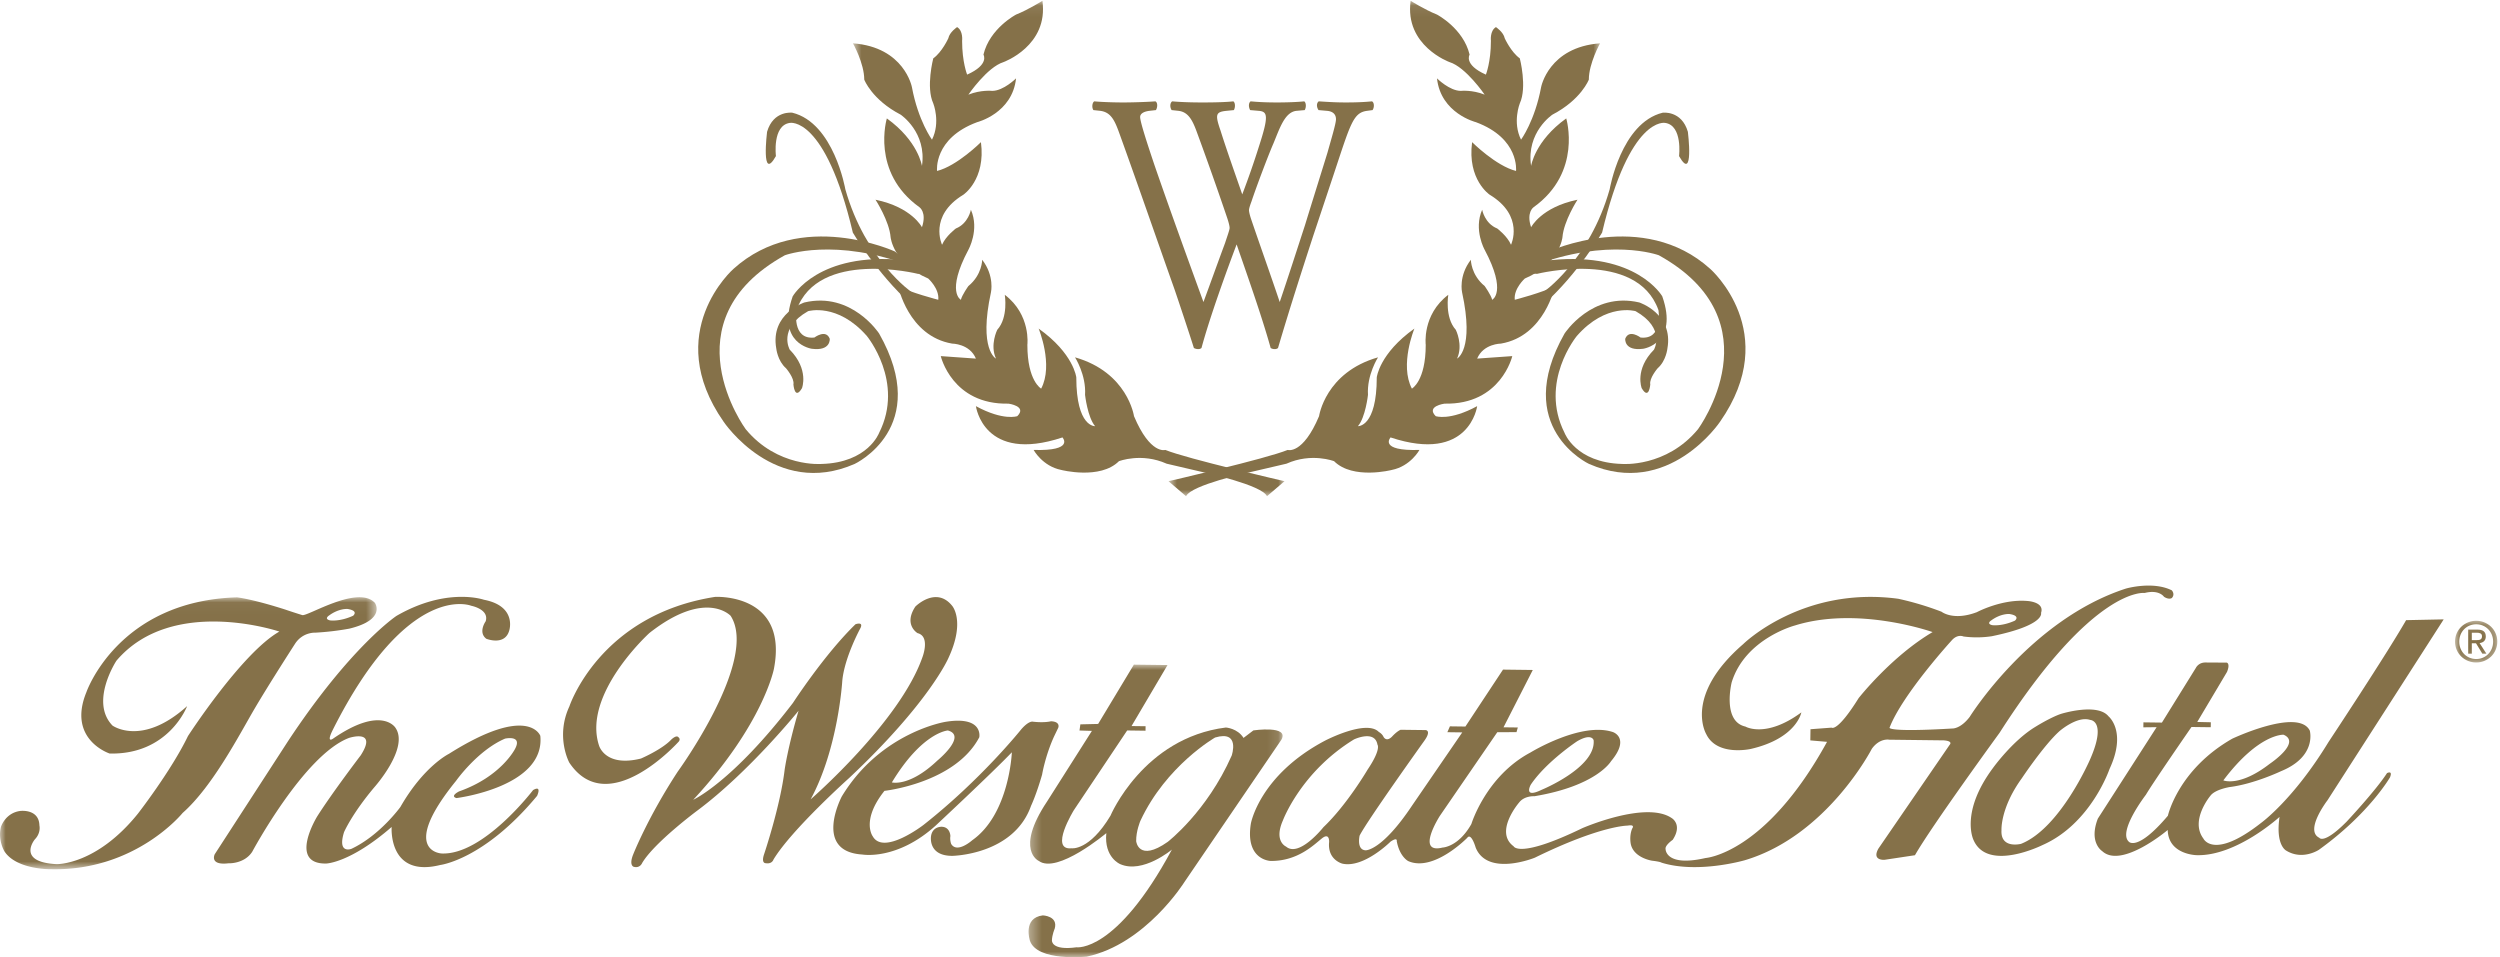 <svg width="222" height="85" xmlns="http://www.w3.org/2000/svg" xmlns:xlink="http://www.w3.org/1999/xlink"><defs><path id="a" d="M.743.073h38.325v43.992H.743z"/><path id="c" d="M.763.073h38.323v43.992H.763z"/><path id="e" d="M.337.018h22.56V26H.336z"/><path id="g" d="M0 .034h33.446V24.19H0z"/><path id="i" d="M.006.125H3.76V3.83H.006z"/></defs><g fill="none" fill-rule="evenodd"><path d="M79.479 22.336s-8.37-3.86-14.35 1.544c0 0-6.417 5.627-.872 13.568 0 0 4.569 6.84 11.634 3.75 0 0 6.915-3.22 2.174-11.582 0 0-2.432-3.742-6.632-2.758 0 0-3.046.993-2.501 4.083 0 0 .11 1.102.87 1.764 0 0 .762.882.654 1.435 0 0 .108 1.434.76.33 0 0 .65-1.655-1.086-3.419 0 0-1.088-1.876 1.63-3.419 0 0 2.61-.774 5.218 2.206 0 0 3.37 4.081 1.087 8.602 0 0-.978 2.648-5.11 2.759 0 0-3.913.329-6.739-3.089 0 0-7.066-9.595 3.48-15.443 0 0 4.455-1.655 11.304.994l-1.521-1.325z" fill="#857149"/><path d="M81.512 24.318s-8.85-2.215-10.78 3.214c0 0-.454 2.662 1.587 2.44 0 0 1.022-.777 1.362.11 0 0 .114 1.11-1.59.889 0 0-3.175-.444-1.7-4.656 0 0 2.27-3.99 9.873-3.215 7.603.775 1.248 1.218 1.248 1.218" fill="#857149"/><path d="M68.115 11.706s-.559 4.534.787 2.154c0 0-.337-2.72 1.231-2.946 0 0 3.136-.68 5.6 9.743 0 0 2.129 3.623 5.156 6.343L81 25.979s-4.145-2.831-5.936-9.175c0 0-1.012-5.89-4.707-6.796 0 0-1.68-.228-2.242 1.698" fill="#857149"/><g transform="translate(75)"><mask id="b" fill="#fff"><use xlink:href="#a"/></mask><path d="M37.508 44.065l1.56-1.334s-8.69-1.999-10.584-2.776c0 0-1.337.444-2.785-3 0 0-.557-3.89-5.237-5.223 0 0 1.002 1.557.891 3.335 0 0 .225 1.998.892 2.777 0 0-1.67.11-1.67-4.333 0 0-.223-2.11-3.344-4.333 0 0 1.339 3.222.224 5.332 0 0-1.225-.665-1.225-3.888 0 0 .334-2.666-2.005-4.443 0 0 .334 2.001-.67 3.11 0 0-.67 1.333-.112 2.555 0 0-1.556-.777-.446-5.886 0 0 .336-1.445-.778-2.89 0 0 0 1.332-1.226 2.334 0 0-.558.777-.667 1.22 0 0-1.339-.664.667-4.44 0 0 1.002-1.78.223-3.555 0 0-.223 1.22-1.336 1.664 0 0-.893.668-1.225 1.445 0 0-1.228-2.555 1.892-4.444 0 0 2.004-1.334 1.561-4.668 0 0-2.117 2.112-3.898 2.558 0 0-.335-2.889 3.563-4.333 0 0 3.12-.777 3.453-3.889 0 0-1.115 1.111-2.117 1.111 0 0-1-.111-2.116.335 0 0 1.67-2.446 3.118-2.89 0 0 4.014-1.444 3.455-5.444 0 0-1.225.778-2.34 1.223 0 0-2.34 1.223-2.895 3.555 0 0 .555.888-1.45 1.777 0 0-.446-1.112-.446-3 0 0 .112-.89-.444-1.22 0 0-.67.443-.781.997 0 0-.555 1.224-1.335 1.779 0 0-.671 2.555 0 4 0 0 .666 1.666-.114 3.221 0 0-1.224-1.667-1.783-4.666 0 0-.668-3.554-5.235-3.889 0 0 1.003 1.779 1.003 3.222 0 0 .668 1.777 3.232 3.111 0 0 2.339 1.556 1.892 4.554 0 0-.333-2.221-3.117-4.22 0 0-1.45 4.776 2.895 7.887 0 0 .669.444.222 1.777 0 0-.892-1.777-4.123-2.444 0 0 1.225 1.89 1.34 3.334 0 0 .222 2.332 3.34 3.664 0 0 1.001.891.892 1.888 0 0-2.56-.664-3.566-1.22 0 0 .89 4.442 4.792 5.11 0 0 1.56 0 2.116 1.332 0 0-1.56-.112-3.12-.221 0 0 1.004 4.33 6.018 4.221 0 0 1.671.222.778 1.111 0 0-1.226.443-3.676-.889 0 0 .67 5.11 7.687 2.778 0 0 1.114 1.221-2.563 1.11 0 0 .78 1.444 2.453 1.777 0 0 3.455.89 5.124-.777 0 0 2.005-.78 4.236.222 0 0 2.339.555 3.34.78 0 0 5.123 1.109 5.57 2.109" fill="#857149" mask="url(#b)"/></g><path d="M137.522 22.336s8.37-3.86 14.35 1.544c0 0 6.416 5.627.87 13.568 0 0-4.567 6.84-11.633 3.75 0 0-6.912-3.22-2.175-11.582 0 0 2.434-3.742 6.633-2.758 0 0 3.044.993 2.5 4.083 0 0-.109 1.102-.87 1.764 0 0-.761.882-.652 1.435 0 0-.11 1.434-.762.33 0 0-.65-1.655 1.09-3.419 0 0 1.085-1.876-1.632-3.419 0 0-2.61-.774-5.22 2.206 0 0-3.37 4.081-1.087 8.602 0 0 .98 2.648 5.112 2.759 0 0 3.912.329 6.74-3.089 0 0 7.065-9.595-3.48-15.443 0 0-4.457-1.655-11.306.994l1.522-1.325z" fill="#857149"/><path d="M136.488 24.318s8.852-2.215 10.78 3.214c0 0 .456 2.662-1.588 2.44 0 0-1.018-.777-1.36.11 0 0-.116 1.11 1.588.889 0 0 3.176-.444 1.702-4.656 0 0-2.27-3.99-9.874-3.215-7.603.775-1.248 1.218-1.248 1.218" fill="#857149"/><path d="M149.884 11.706s.562 4.534-.784 2.154c0 0 .335-2.72-1.233-2.946 0 0-3.133-.68-5.602 9.743 0 0-2.128 3.623-5.155 6.343l-.11-1.021s4.148-2.831 5.94-9.175c0 0 1.007-5.89 4.705-6.796 0 0 1.68-.228 2.239 1.698" fill="#857149"/><g transform="translate(103)"><mask id="d" fill="#fff"><use xlink:href="#c"/></mask><path d="M2.324 44.065L.763 42.731s8.689-1.999 10.582-2.776c0 0 1.337.444 2.788-3 0 0 .555-3.89 5.236-5.223 0 0-1.004 1.557-.893 3.335 0 0-.22 1.998-.893 2.777 0 0 1.673.11 1.673-4.333 0 0 .225-2.11 3.342-4.333 0 0-1.335 3.222-.223 5.332 0 0 1.229-.665 1.229-3.888 0 0-.338-2.666 2.003-4.443 0 0-.335 2.001.668 3.11 0 0 .67 1.333.112 2.555 0 0 1.558-.777.445-5.886 0 0-.332-1.445.78-2.89 0 0 0 1.332 1.225 2.334 0 0 .556.777.67 1.22 0 0 1.337-.664-.67-4.44 0 0-1-1.78-.222-3.555 0 0 .222 1.22 1.338 1.664 0 0 .89.668 1.225 1.445 0 0 1.226-2.555-1.895-4.444 0 0-2.005-1.334-1.561-4.668 0 0 2.117 2.112 3.901 2.558 0 0 .335-2.889-3.566-4.333 0 0-3.12-.777-3.453-3.889 0 0 1.114 1.111 2.118 1.111 0 0 1-.111 2.115.335 0 0-1.671-2.446-3.119-2.89 0 0-4.01-1.444-3.453-5.444 0 0 1.226.778 2.339 1.223 0 0 2.341 1.223 2.895 3.555 0 0-.554.888 1.448 1.777 0 0 .446-1.112.446-3 0 0-.11-.89.446-1.22 0 0 .671.443.782.997 0 0 .557 1.224 1.337 1.779 0 0 .667 2.555 0 4 0 0-.668 1.666.11 3.221 0 0 1.226-1.667 1.783-4.666 0 0 .666-3.554 5.235-3.889 0 0-.998 1.779-.998 3.222 0 0-.674 1.777-3.234 3.111 0 0-2.34 1.556-1.893 4.554 0 0 .333-2.221 3.12-4.22 0 0 1.448 4.776-2.899 7.887 0 0-.669.444-.221 1.777 0 0 .89-1.777 4.12-2.444 0 0-1.224 1.89-1.336 3.334 0 0-.221 2.332-3.341 3.664 0 0-1.003.891-.893 1.888 0 0 2.562-.664 3.566-1.22 0 0-.892 4.442-4.792 5.11 0 0-1.558 0-2.114 1.332 0 0 1.558-.112 3.119-.221 0 0-1.005 4.33-6.018 4.221 0 0-1.668.222-.78 1.111 0 0 1.226.443 3.679-.889 0 0-.672 5.11-7.69 2.778 0 0-1.112 1.221 2.566 1.11 0 0-.782 1.444-2.454 1.777 0 0-3.454.89-5.126-.777 0 0-2.004-.78-4.23.222 0 0-2.342.555-3.343.78 0 0-5.126 1.109-5.57 2.109" fill="#857149" mask="url(#d)"/></g><path d="M97.097 9.777c-.15-.195-.126-.649.073-.777.677.065 1.8.098 2.576.098.697 0 1.974-.033 2.85-.098.223.098.199.55.048.777l-.573.064c-.524.066-.826.26-.826.551 0 .39.522 2.04 1.298 4.343 1.4 4.049 2.874 8.1 4.324 12.086.602-1.62 1.248-3.435 1.922-5.25.202-.615.401-1.166.401-1.327 0-.163-.073-.454-.199-.844a316.172 316.172 0 00-2.75-7.776c-.374-1.004-.75-1.684-1.598-1.783l-.6-.064c-.176-.26-.15-.649.05-.777.725.065 1.673.098 2.673.098 1.25 0 2.175-.033 2.75-.098.173.098.2.518.05.777l-.648.064c-.977.1-1.03.325-.525 1.783.498 1.589 1.222 3.628 1.919 5.637a74.245 74.245 0 001.478-4.243c.897-2.757.774-3.111-.028-3.177l-.748-.064c-.176-.324-.123-.68.05-.777.674.065 1.423.098 2.348.098.825 0 1.824-.033 2.398-.098.176.098.2.518.05.777l-.722.064c-1.05.1-1.499 1.556-2.052 2.884-.522 1.2-1.575 4.018-1.949 5.154-.123.323-.226.647-.226.777 0 .128.053.387.179.775.848 2.496 1.724 4.928 2.55 7.39.769-2.269 1.498-4.537 2.248-6.838.473-1.554 1.822-5.865 1.998-6.447.324-1.165.75-2.56.75-2.948 0-.454-.3-.714-.826-.747l-.723-.064c-.201-.29-.177-.649.023-.777.95.065 1.623.098 2.398.098.95 0 1.675-.033 2.324-.098.2.098.227.518.052.777l-.477.064c-1.25.162-1.475 1.135-2.972 5.638l-1.825 5.477c-1.075 3.305-2.098 6.479-3.122 9.947a.438.438 0 01-.3.097.659.659 0 01-.353-.097c-.798-2.884-2.246-6.934-3.022-9.2-.895 2.362-2.397 6.512-3.121 9.2a.44.44 0 01-.301.097.802.802 0 01-.374-.097c-.426-1.359-1.4-4.276-1.722-5.215-1.6-4.506-3.15-9.01-4.775-13.512-.475-1.33-.775-2.204-1.824-2.335l-.6-.064zM60.28 65.844s-6.274 7.03-9.725 1.878c0 0-1.253-2.29.007-4.994 0 0 2.664-8.128 12.944-9.725 0 0 6.528-.364 5.217 6.396 0 0-.949 4.927-7.168 11.625 0 0 3.476-1.57 8.861-8.608 0 0 2.786-4.298 5.552-6.983 0 0 .73-.268.442.338 0 0-1.424 2.593-1.616 4.7 0 0-.355 5.99-2.81 10.512 0 0 7.89-6.842 9.917-12.591 0 0 .748-1.878-.421-2.17 0 0-1.273-.737-.192-2.363 0 0 1.834-1.836 3.26-.069 0 0 1.212 1.348-.334 4.657 0 0-1.695 3.95-8.804 10.635 0 0-5.133 4.6-6.725 7.246 0 0-.12.414-.673.325 0 0-.448.05-.157-.807 0 0 1.445-4.284 1.823-7.5 0 0 .27-1.94 1.234-5.23 0 0-4.361 5.414-8.979 8.855 0 0-3.825 2.84-4.907 4.659 0 0-.19.497-.756.339 0 0-.433-.118-.045-1.087 0 0 1.295-3.299 3.968-7.376 0 0 7.207-9.904 4.69-13.82 0 0-2.201-2.412-7.213 1.523 0 0-5.979 5.423-4.476 9.992 0 0 .535 1.95 3.724 1.156 0 0 1.862-.796 2.697-1.688 0 0 .438-.425.615-.214 0 0 .236.141.05.389m-30.708-1.072c-.65 1.29-.007.826-.007.826 4.31-2.983 5.544-.983 5.544-.983 1.264 1.803-1.882 5.31-1.882 5.31-1.985 2.36-2.675 3.968-2.675 3.968-.613 1.98.654 1.483.654 1.483 2.528-1.187 4.35-3.718 4.35-3.718 2.082-3.634 4.302-4.713 4.302-4.713 7.098-4.478 8.123-1.603 8.123-1.603.451 4.546-7.444 5.527-7.444 5.527-.613-.177.23-.593.23-.593 3.736-1.316 4.967-3.77 4.967-3.77.684-1.267-.883-.917-.883-.917-2.446 1.046-4.35 3.746-4.35 3.746-5.107 6.294-1.28 6.454-1.28 6.454 3.714.16 8.118-5.63 8.118-5.63.814-.47.356.514.356.514-4.707 5.674-8.598 6.137-8.598 6.137-4.652 1.162-4.317-3.376-4.317-3.376-3.703 3.219-5.827 3.248-5.827 3.248-3.382.045-.788-4.18-.788-4.18 1.339-2.112 3.87-5.43 3.87-5.43 1.537-2.39-1.046-1.543-1.046-1.543-3.985 1.51-8.59 10.106-8.59 10.106-.712 1.097-2.108 1.025-2.108 1.025-1.736.206-1.219-.808-1.219-.808l6.495-10.02c5.577-8.445 9.636-11.138 9.636-11.138 4.484-2.594 7.766-1.437 7.766-1.437 2.954.567 2.257 2.718 2.257 2.718-.387 1.413-2.039.748-2.039.748-.758-.577-.057-1.553-.057-1.553.333-1.073-1.286-1.379-1.286-1.379s-5.582-2.288-12.272 10.981m156.016 2.69s-2.64 6.095-6.121 7.471c0 0-1.834.477-1.733-1.218 0 0-.116-1.953 1.802-4.602 0 0 1.97-2.955 3.352-4.191 0 0 1.573-1.372 2.715-.995 0 0 1.527.047-.015 3.535m1.654-3.848c-.993-1.237-4.228-.222-4.228-.222-.958.323-2.303 1.169-2.303 1.169-2.007 1.227-3.73 3.63-3.73 3.63-2.938 3.944-1.739 6.382-1.739 6.382 1.246 2.911 6.134.467 6.134.467 4.308-1.895 5.948-6.749 5.948-6.749 1.567-3.347-.082-4.677-.082-4.677" fill="#857149"/><g transform="translate(91 59)"><mask id="f" fill="#fff"><use xlink:href="#e"/></mask><path d="M18.375 8.094c-2.206 4.998-5.684 7.666-5.684 7.666-2.602 1.832-2.799-.064-2.799-.064-.016-.904.374-1.804.374-1.804 2.284-4.911 6.634-7.4 6.634-7.4 2.263-.677 1.475 1.602 1.475 1.602m1.928-2.235l-.878.668c-.532-.855-1.565-.924-1.565-.924-7.343.922-10.25 7.833-10.25 7.833-1.88 3.14-3.455 2.892-3.455 2.892-2.01.202.204-3.385.204-3.385l4.734-7.078 1.63.023.004-.398-1.246-.016L12.676.056 9.688.018 6.514 5.286l-1.577.037-.078.546 1.102.034-3.984 6.274c-2.877 4.311-.74 5.27-.74 5.27 1.641 1.209 6.004-2.465 6.004-2.465-.216 2.174 1.24 2.756 1.24 2.756 2.002.873 4.582-1.294 4.582-1.294-4.945 9.2-8.469 8.675-8.469 8.675-2.258.311-2.183-.605-2.183-.605.005-.489.246-1.05.246-1.05.323-1.127-1.053-1.179-1.053-1.179-1.813.22-1.148 2.245-1.148 2.245.63 1.888 5.052 1.418 5.052 1.418 5.228-1.118 8.66-6.61 8.66-6.61L22.79 6.683c.723-1.294-2.487-.824-2.487-.824" fill="#857149" mask="url(#f)"/></g><path d="M84.17 64.866c1.747.48-.937 2.677-.937 2.677-2.486 2.36-4.034 1.935-4.034 1.935 2.71-4.475 4.971-4.612 4.971-4.612m9.159-.817s-.564.157-1.61.036c0 0-.337-.114-1.022.667 0 0-3.558 4.466-8.697 8.506 0 0-3.534 2.727-4.501 1.005 0 0-1.055-1.397 1.04-4.035 0 0 6.28-.684 8.422-4.76 0 0 .39-1.922-3.005-1.368 0 0-5.745.912-9.207 6.628 0 0-2.576 4.884 1.827 5.154 0 0 3.068.552 6.526-2.584 0 0 4.946-4.613 6.75-6.494 0 0-.211 5.485-3.517 7.81 0 0-1.344 1.205-1.87.328 0 0-.13-.332-.07-.694 0 0-.007-.798-.761-.832 0 0-.834-.045-.959.84 0 0-.296 1.749 1.886 1.744 0 0 5.452-.069 6.997-4.448 0 0 .447-.918.979-2.76 0 0 .274-1.652 1.057-3.379l.377-.785s.235-.542-.642-.579m109.451 1.194c1.62.692-1.229 2.584-1.229 2.584-2.683 2.082-4.118 1.471-4.118 1.471 3.155-4.185 5.347-4.055 5.347-4.055m9.185 3.412c-1.005 1.56-3.586 4.31-3.586 4.31-2.05 2.068-2.428 1.428-2.428 1.428-1.33-.647.728-3.324.728-3.324A22354.34 22354.34 0 00217 55l-3.336.069c-1.79 3.12-6.894 10.824-6.894 10.824-3.13 5.14-6.003 7.196-6.003 7.196-4.227 3.31-5.107 1.372-5.107 1.372-1.212-1.613.621-3.793.621-3.793.417-.577 1.735-.78 1.735-.78 2.165-.275 4.533-1.404 4.533-1.404 3.22-1.31 2.561-3.603 2.561-3.603-1.015-2.05-6.881.713-6.881.713-4.824 2.75-5.72 6.843-5.72 6.843-2.75 3.244-3.478 2.297-3.478 2.297-.975-.92 1.53-4.167 1.53-4.167.586-1.011 4.043-6.01 4.043-6.01l1.711.022.006-.441-1.205-.028 2.643-4.443c.307-.752-.022-.826-.022-.826l-1.887-.011c-.628-.007-.853.474-.853.474l-3.018 4.863-1.642-.021-.007.442 1.18-.014-5.22 8.119c-.83 2.136.384 2.886.384 2.886 1.713 1.6 5.82-1.875 5.82-1.875.052 2.203 2.573 2.236 2.573 2.236 3.53.1 7.358-3.398 7.358-3.398-.377 2.547.603 3 .603 3 1.447.882 2.884-.075 2.884-.075 4.475-3.212 6.322-6.442 6.322-6.442.264-.655-.27-.37-.27-.37" fill="#857149"/><g transform="translate(0 53)"><mask id="h" fill="#fff"><use xlink:href="#g"/></mask><path d="M31.355 1.679c-1.205.55-2.057.41-2.057.41-.547-.135-.084-.428-.084-.428.88-.652 1.647-.585 1.647-.585 1.037.165.494.603.494.603M33.29.534c-1.509-1.618-5.987 1.224-6.448 1.087a61.246 61.246 0 01-1.561-.508C22.324.17 21.039.044 21.039.044 10.46.364 7.674 8.462 7.674 8.462c-1.73 4.218 2.062 5.452 2.062 5.452 5.258.12 6.88-4.211 6.88-4.211-4.02 3.623-6.627 1.727-6.627 1.727-2.046-2.115.35-5.758.35-5.758 4.94-5.813 14.469-2.588 14.469-2.588-3.325 1.88-8.116 9.277-8.116 9.277-1.49 3.088-4.446 6.892-4.446 6.892-3.694 4.586-7.22 4.484-7.22 4.484-3.607-.184-1.933-2.2-1.933-2.2.568-.583.407-1.235.407-1.235-.036-1.496-1.69-1.291-1.69-1.291-1.33.167-1.724 1.404-1.724 1.404-.308 1.182.311 2.192.311 2.192 1.1 1.654 4.175 1.58 4.175 1.58 7.5.147 11.645-4.997 11.645-4.997 2.66-2.34 5.067-7.002 6.38-9.242 1.316-2.241 3.598-5.774 3.598-5.774.684-1.064 1.804-.993 1.804-.993a24.308 24.308 0 003.025-.358C34.336 2.015 33.29.534 33.29.534" fill="#857149" mask="url(#h)"/></g><path d="M117.523 73.452s-2.155 2.727-3.324 1.722c0 0-1.1-.457-.277-2.318 0 0 1.594-4.304 6.31-7.193 0 0 1.856-.889 2.087.465 0 0 .353.39-.88 2.22 0 0-1.828 3.119-3.916 5.104m18.408-3.77c1.375-2.046 4.123-3.86 4.123-3.86 1.303-.755 1.46-.091 1.46-.091.22 2.426-4.622 4.406-4.622 4.406-1.665.806-.961-.454-.961-.454m40.888-14.589c.867-.637 1.62-.57 1.62-.57 1.019.162.487.588.487.588-1.188.536-2.027.4-2.027.4-.538-.133-.08-.418-.08-.418m16.04-2.671c-1.696-.847-4.072-.16-4.072-.16-8.516 2.761-13.88 11.4-13.88 11.4-.812 1.064-1.525 1.027-1.525 1.027-5.786.342-5.59-.069-5.59-.069 1.138-2.96 5.521-7.754 5.521-7.754.528-.6 1.048-.346 1.048-.346a8.955 8.955 0 002.508-.023c4.776-.988 4.375-2.068 4.375-2.068.34-.988-1.226-1.064-1.226-1.064-2.255-.19-4.471.993-4.471.993-2.105.801-3.14-.038-3.14-.038a26.512 26.512 0 00-3.839-1.15c-8.525-1.15-13.763 4.018-13.763 4.018-5.341 4.618-3.289 8.004-3.289 8.004.962 1.993 3.947 1.314 3.947 1.314 4.086-.938 4.498-3.247 4.498-3.247-3.164 2.329-4.968 1.259-4.968 1.259-2.087-.467-1.22-3.927-1.22-3.927 1.205-3.898 5.625-5.053 5.625-5.053 5.636-1.749 12.215.59 12.215.59-3.66 2.159-6.569 5.868-6.569 5.868-1.909 3.062-2.398 2.617-2.398 2.617l-1.874.141-.015.992 1.484.128c-5.46 9.962-10.787 10.316-10.787 10.316-3.576.82-3.55-.794-3.55-.794-.074-.332.632-.82.632-.82.897-1.366-.086-1.93-.086-1.93-2.291-1.57-7.941.895-7.941.895-5.649 2.74-6.103 1.605-6.103 1.605-1.746-1.29.487-3.878.487-3.878.476-.627 1.357-.563 1.357-.563 5.545-.922 6.81-3.11 6.81-3.11 1.734-2.072.169-2.588.169-2.588-2.823-.945-7.318 1.811-7.318 1.811-3.961 2.1-5.253 6.355-5.253 6.355-1.156 2.05-2.557 2.089-2.557 2.089-2.433.601-.242-2.812-.242-2.812l5.102-7.431 1.706-.006.116-.414-1.27-.015 2.6-5.091-2.644-.033-3.34 5.056-1.376-.018-.226.52 1.323.018-4.458 6.5c-2.695 4.044-4.121 3.971-4.121 3.971-.83-.037-.537-1.302-.537-1.302.62-1.257 5.72-8.386 5.72-8.386.7-.954.148-.989.148-.989l-2.228-.027c-.363.16-.751.597-.751.597-.53.545-.774.015-.774.015-.13-.274-.405-.416-.405-.416-1.115-1.145-4.773.766-4.773.766-5.82 3.07-6.59 7.356-6.59 7.356-.535 3.274 1.751 3.33 1.751 3.33 2.424.029 3.874-1.467 4.567-2.012.694-.54.628.342.628.342-.156 1.594 1.19 1.913 1.19 1.913 1.894.41 4.264-1.957 4.264-1.957.64-.435.552-.047.552-.047.257 1.404 1.024 1.776 1.024 1.776 2.245.99 5.227-2.06 5.227-2.06.364-.52.76.866.76.866 1.07 2.6 5.249.89 5.249.89 5.875-2.876 8.24-2.848 8.24-2.848.715-.13.41.253.41.253-.283.66-.129 1.378-.129 1.378.26 1.24 1.882 1.483 1.882 1.483.768.092.85.175.85.175 3.211 1.002 7.38-.212 7.38-.212 7.326-2.171 11.293-9.898 11.293-9.898.708-.984 1.552-.809 1.552-.809l4.842.059c.843.067.531.376.531.376l-6.338 9.232c-.616 1.095.54.999.54.999l2.704-.408c1.462-2.57 7.513-10.87 7.513-10.87 8.364-13.065 12.885-12.417 12.885-12.417 1.284-.328 1.716.337 1.716.337.464.297.701.106.701.106.307-.34-.006-.676-.006-.676" fill="#857149"/><g transform="translate(218 55)"><mask id="j" fill="#fff"><use xlink:href="#i"/></mask><path d="M1.497 1.844v-.66h.44c.225 0 .465.048.465.313 0 .329-.247.347-.516.347h-.389zm0 .275h.37l.565.928h.362l-.607-.941c.314-.041.553-.207.553-.59 0-.422-.25-.607-.755-.607h-.81v2.138h.322v-.928zm.391 1.71c1.01 0 1.872-.782 1.872-1.857C3.76.909 2.897.125 1.888.125.87.125.006.909.006 1.972c0 1.075.863 1.858 1.882 1.858zM.38 1.973c0-.878.661-1.538 1.51-1.538.837 0 1.5.66 1.5 1.538 0 .892-.663 1.549-1.5 1.549-.849 0-1.51-.657-1.51-1.55z" fill="#857149" mask="url(#j)"/></g></g></svg>
